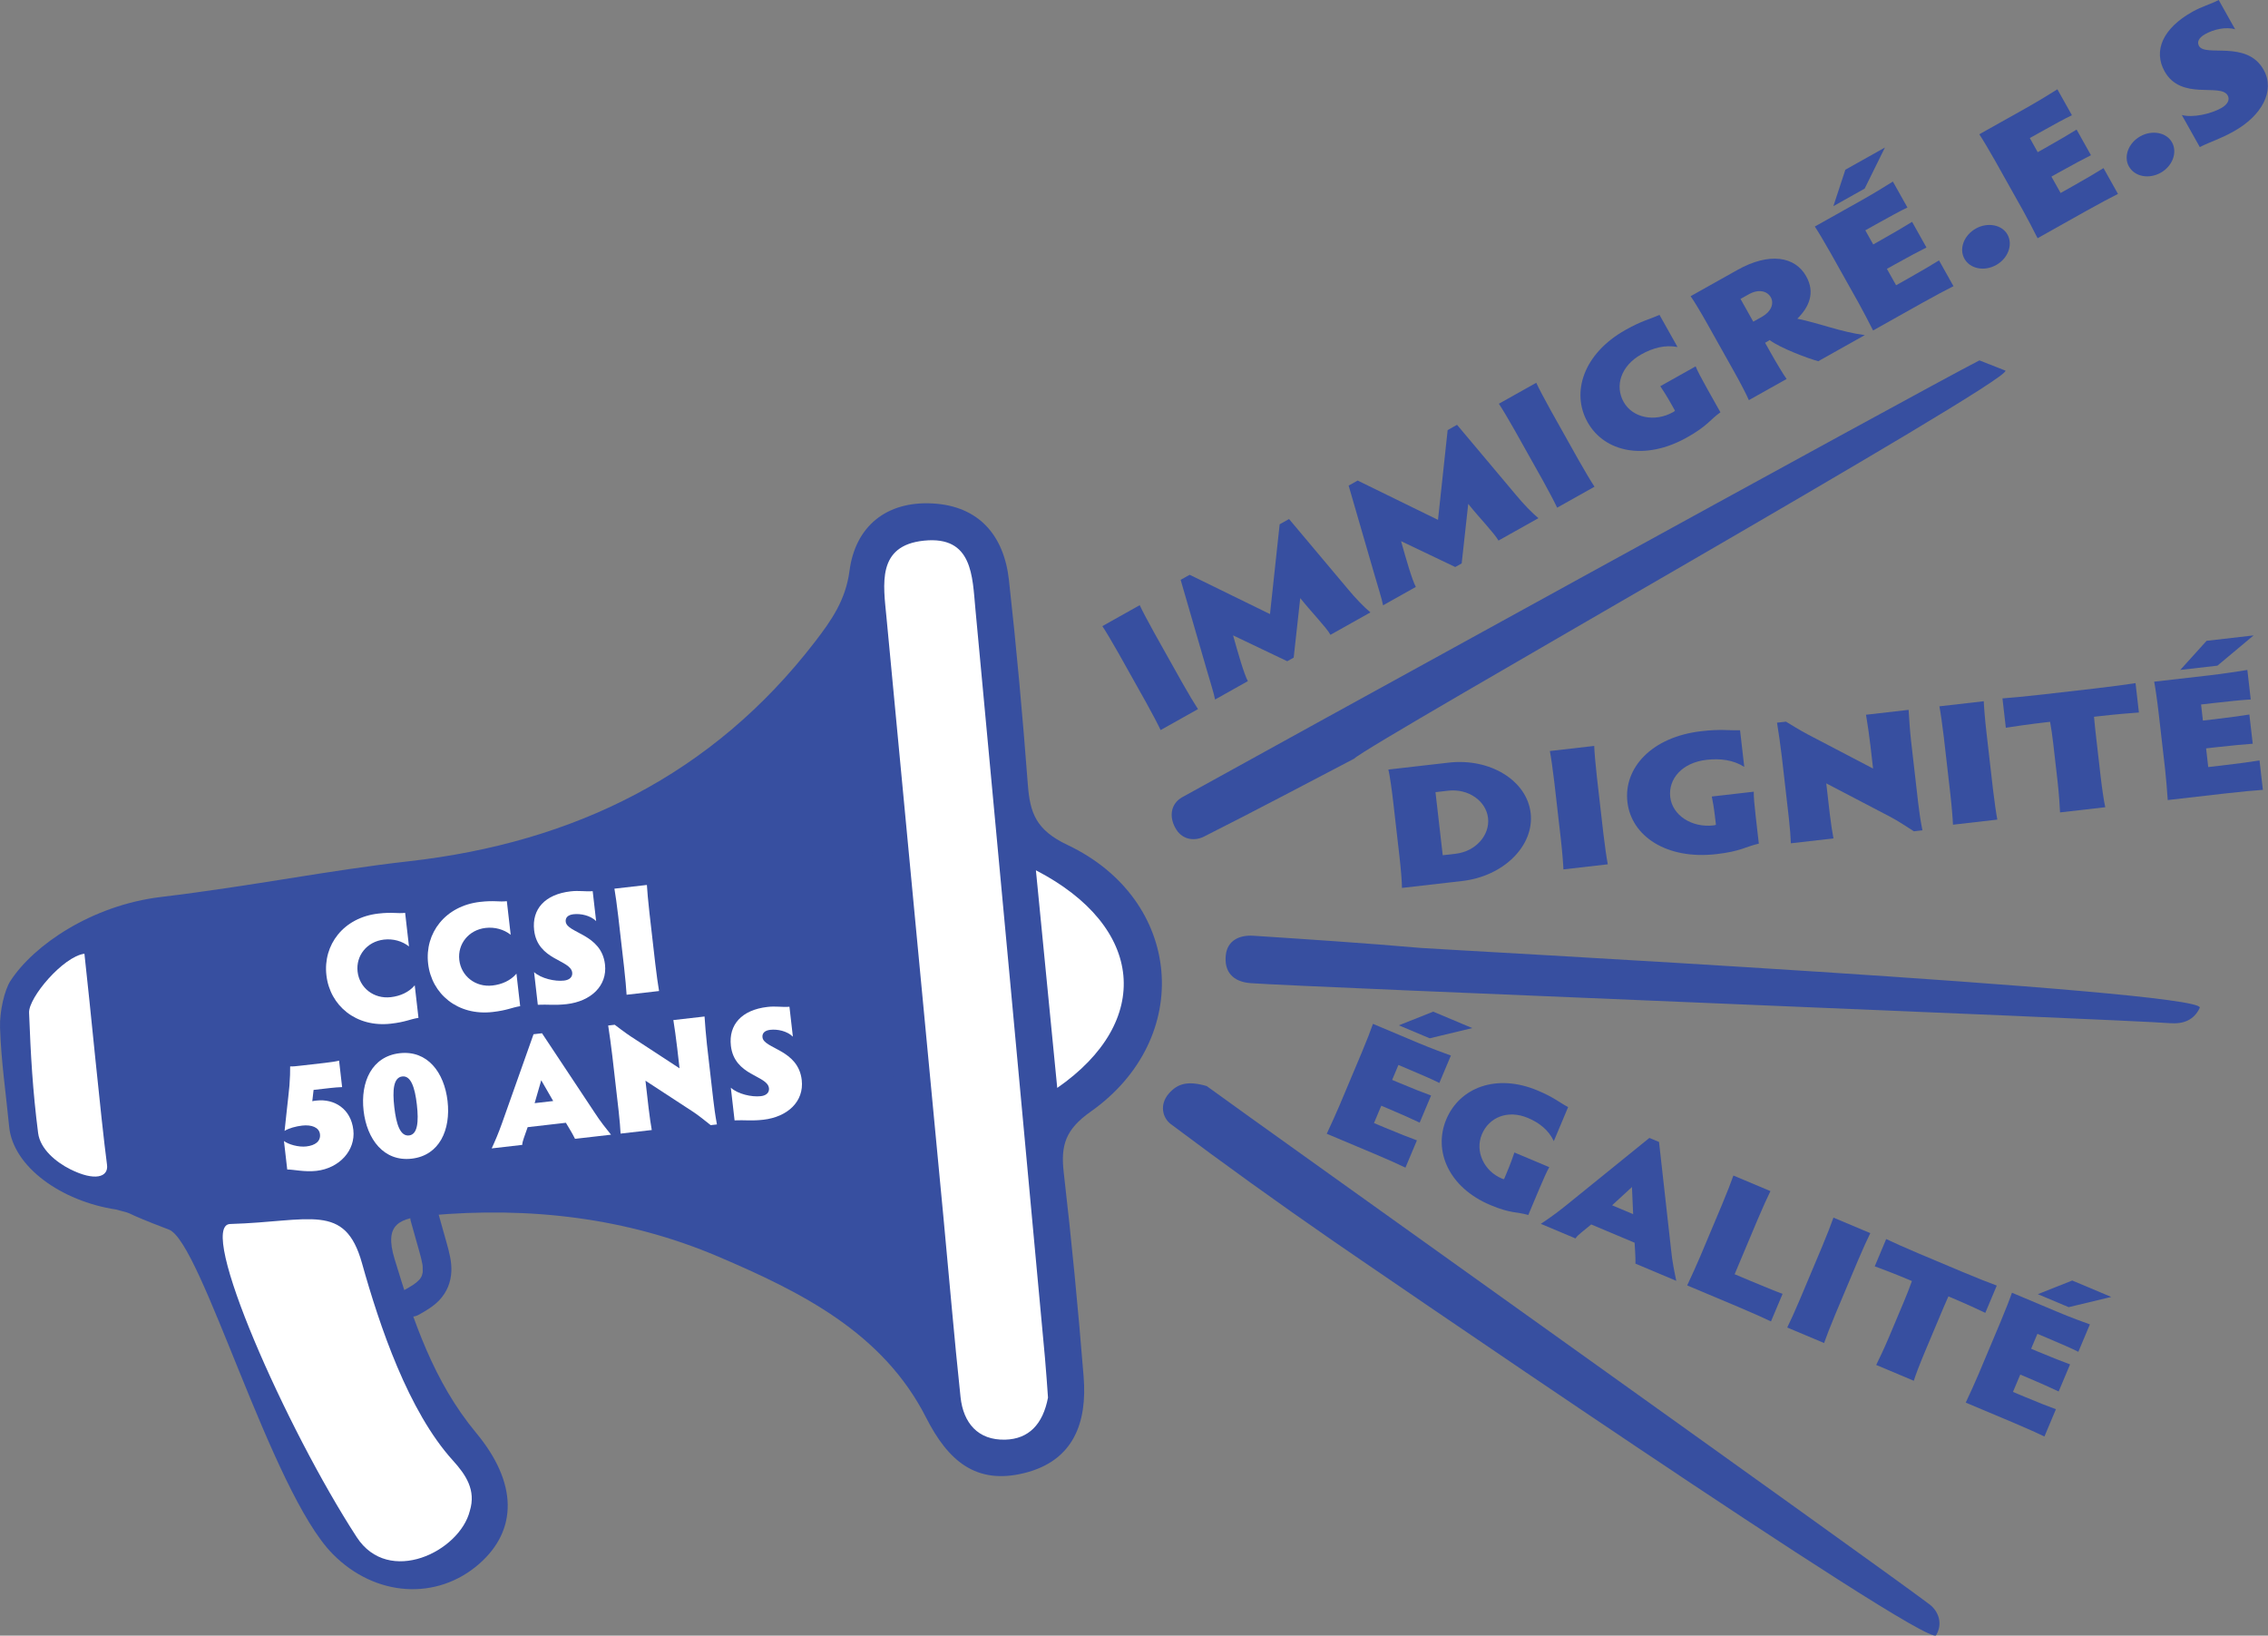 <?xml version="1.0" encoding="UTF-8" standalone="no"?>
<!DOCTYPE svg PUBLIC "-//W3C//DTD SVG 1.1//EN" "http://www.w3.org/Graphics/SVG/1.1/DTD/svg11.dtd">
<svg width="100%" height="100%" viewBox="0 0 1563 1127" version="1.1" xmlns="http://www.w3.org/2000/svg" xmlns:xlink="http://www.w3.org/1999/xlink" xml:space="preserve" xmlns:serif="http://www.serif.com/" style="fill-rule:evenodd;clip-rule:evenodd;stroke-linejoin:round;stroke-miterlimit:2;">
    <rect x="0" y="0" width="1563" height="1127" fill="#808080" stroke="none"/>
    <g transform="matrix(1,0,0,1,0.003,-2.3)">
        <g transform="matrix(4.167,0,0,4.167,0,0)">
            <path d="M0.005,170.455C-0.077,167.82 0.73,164.28 1.724,162.749C5.596,156.78 15.218,150.247 26.591,148.872C42.246,146.98 53.982,144.506 67.688,142.955C94.948,139.872 117.866,128.645 134.78,106.67C137.467,103.18 139.86,99.798 140.493,94.946C141.454,87.582 146.599,83.384 154.23,83.797C161.904,84.212 166.041,89.104 166.859,96.444C168.112,107.691 169.13,118.969 169.984,130.253C170.34,134.957 171.319,137.793 176.532,140.259C195.656,149.303 197.572,172.248 180.363,184.377C176.178,187.326 175.41,189.976 175.922,194.411C177.221,205.654 178.31,216.925 179.214,228.205C179.817,235.728 177.6,242.087 169.408,244.123C161.359,246.124 156.749,242.019 153.156,234.946C146.006,220.871 132.429,214.158 118.797,208.339C103.635,201.868 87.526,200.039 71.039,201.524C66.111,201.968 63.459,202.821 65.258,208.737C68.377,218.994 71.707,229.008 78.739,237.469C85.615,245.742 85.648,253.556 79.21,259.171C72.287,265.207 62.124,264.672 55.052,257.537C44.809,247.202 33.347,205.922 27.937,203.867C19.196,200.547 23.008,201.543 19.196,200.547C10.178,199.187 2.164,193.513 1.514,186.849C0.98,181.385 0.178,175.929 0.005,170.455Z" style="fill:rgb(55,79,160);fill-rule:nonzero;"/>
            <path d="M363.811,167.168C362.876,169.226 361.102,169.908 358.855,169.736C349.955,169.053 215.759,163.775 206.857,163.12C203.883,162.901 202.413,161.215 202.732,158.443C203.009,156.03 205.018,155.13 207.276,155.278C216.524,155.883 225.773,156.494 235.006,157.297C237.944,157.553 364.244,164.241 363.811,167.168Z" style="fill:rgb(55,79,160);fill-rule:nonzero;"/>
            <path d="M199.564,180.132C207.465,185.929 310.358,259.218 319.103,265.832C320.579,266.949 321.358,269.006 320.198,270.939C318.795,273.276 222.357,207.041 220.318,205.631C211.304,199.402 202.404,193.001 193.637,186.428C192.269,185.402 191.696,183.196 193.32,181.355C194.714,179.772 196.362,179.199 199.564,180.132Z" style="fill:rgb(55,79,160);fill-rule:nonzero;"/>
            <path d="M331.668,61.837C332.559,63.619 226.401,123.504 223.956,125.996C216.616,129.828 207.916,134.451 199.118,138.884C197.634,139.632 195.668,139.47 194.566,137.758C193.26,135.731 193.568,133.457 195.529,132.367C204.133,127.582 318.583,64.597 327.365,60.142" style="fill:rgb(55,79,160);fill-rule:nonzero;"/>
            <path d="M151.826,222.02C129.853,203.35 106.398,194.892 79.907,195.149C76.497,195.182 23.624,198.908 23.322,195.557C22.215,183.282 21.595,169.028 20.24,156.778C19.767,152.506 73.466,147.649 76.898,147.016C102.55,142.286 123.351,131.183 141.15,108.746C144.77,147.15 148.173,183.26 151.826,222.02Z" style="fill:rgb(55,79,160);fill-rule:nonzero;"/>
            <path d="M173.321,231.648C172.48,236.059 170.142,238.493 166.26,238.601C161.72,238.728 159.311,235.813 158.858,231.572C157.804,221.698 156.975,211.802 156.037,201.917C152.898,168.849 149.74,135.782 146.615,102.713C146.095,97.21 144.936,90.749 152.82,89.948C160.885,89.128 160.807,95.86 161.316,101.272C165.193,142.524 168.997,183.782 172.816,225.04C173.036,227.422 173.182,229.81 173.321,231.648Z" style="fill:white;fill-rule:nonzero;"/>
            <path d="M77.701,250.375C76.029,257.103 64.284,262.854 58.997,254.724C47.329,236.781 32.424,203.105 38.065,202.942C51.304,202.56 57.041,199.319 59.869,209.427C62.769,219.791 67.526,233.917 74.904,242.049C77.06,244.424 78.753,246.948 77.701,250.375Z" style="fill:white;fill-rule:nonzero;"/>
            <path d="M171.321,144.455C189.354,153.788 190.683,169.472 174.849,180.44C173.676,168.474 172.571,157.201 171.321,144.455Z" style="fill:white;fill-rule:nonzero;"/>
            <path d="M13.962,158.251C14.882,166.349 16.657,185.261 17.699,193.156C17.97,195.205 15.678,195.923 11.615,193.888C9.27,192.714 6.643,190.559 6.303,187.894C5.399,180.8 5.086,175.143 4.807,168.002C4.709,165.496 10.453,158.71 13.962,158.251Z" style="fill:white;fill-rule:nonzero;"/>
            <path d="M195.486,113.381C196.443,115.087 197.63,117.06 198.126,117.804L191.947,121.269C191.572,120.457 190.508,118.416 189.551,116.71L184.951,108.507C183.995,106.801 182.794,104.802 182.312,104.083L188.49,100.618C188.852,101.406 189.93,103.472 190.887,105.178L195.486,113.381Z" style="fill:rgb(55,79,160);fill-rule:nonzero;"/>
            <path d="M200.954,116.219C200.753,115.144 200.091,113.109 199.504,111.063L195.258,96.428L196.75,95.592L210.036,102.09L211.634,87.245L213.186,86.375L222.925,97.962C224.172,99.473 225.599,100.947 226.644,101.813L220.039,105.516C219.35,104.287 216.912,101.795 215.037,99.45L213.954,109.291L212.889,109.888L203.93,105.612C204.768,108.605 205.728,111.958 206.372,113.18L200.954,116.219Z" style="fill:rgb(55,79,160);fill-rule:nonzero;"/>
            <path d="M228.737,100.638C228.536,99.565 227.874,97.529 227.287,95.484L223.041,80.848L224.533,80.012L237.819,86.511L239.417,71.666L240.969,70.795L250.707,82.383C251.955,83.893 253.382,85.368 254.427,86.234L247.822,89.937C247.133,88.708 244.695,86.216 242.82,83.871L241.737,93.712L240.672,94.309L231.713,90.033C232.551,93.026 233.511,96.379 234.155,97.601L228.737,100.638Z" style="fill:rgb(55,79,160);fill-rule:nonzero;"/>
            <path d="M261.065,76.608C262.022,78.314 263.207,80.287 263.704,81.031L257.526,84.496C257.151,83.684 256.086,81.643 255.129,79.937L250.528,71.734C249.572,70.028 248.371,68.03 247.889,67.311L254.068,63.845C254.429,64.633 255.508,66.699 256.463,68.405L261.065,76.608Z" style="fill:rgb(55,79,160);fill-rule:nonzero;"/>
            <path d="M284.527,68.727C282.783,69.969 282.421,70.964 278.982,72.893C272.011,76.802 265.33,75.304 262.559,70.362C259.801,65.445 261.872,59.007 268.843,55.098C271.582,53.562 272.693,53.402 274.451,52.613L277.434,57.931C275.372,57.538 273.354,58.076 271.436,59.152C268.058,61.046 267.033,64.358 268.525,67.017C270.016,69.676 273.693,70.384 276.677,68.711C276.829,68.625 276.951,68.557 277.014,68.456L276.563,67.653C275.607,65.946 275.068,65.128 274.584,64.409L280.428,61.132C280.76,61.936 281.32,63.007 282.276,64.713L284.527,68.727Z" style="fill:rgb(55,79,160);fill-rule:nonzero;"/>
            <path d="M289.961,53.741L291.422,52.923C292.914,52.086 293.438,50.738 292.861,49.709C292.298,48.706 290.895,48.272 289.221,49.211L287.851,49.979L289.961,53.741ZM292.789,58.784C293.745,60.49 294.946,62.489 295.474,63.216L289.234,66.715C288.889,65.885 287.811,63.819 286.854,62.113L282.268,53.935C281.311,52.229 280.11,50.231 279.598,49.53L287.328,45.194C292.655,42.207 296.883,42.969 298.712,46.231C300.246,48.966 299.179,51.343 297.248,53.251C300.953,54.01 304.442,55.449 308.409,55.962L300.709,60.28C299.155,59.864 294.526,58.174 292.664,56.778C292.557,56.87 292.465,56.922 292.404,56.956L291.917,57.229L292.789,58.784Z" style="fill:rgb(55,79,160);fill-rule:nonzero;"/>
            <path d="M305.192,28.614L311.735,24.945L308.384,31.738L303.209,34.64L305.192,28.614ZM313.584,47.718L315.441,46.677C317.541,45.499 319.795,44.169 320.68,43.607L323.072,47.871C322.131,48.333 319.819,49.564 317.719,50.741L309.776,55.196C309.063,53.782 308.012,51.766 307.379,50.637L302.764,42.408C301.793,40.677 300.621,38.729 300.139,38.01L307.84,33.692C309.909,32.531 312.136,31.152 313.051,30.572L315.456,34.862C314.471,35.316 312.174,36.571 310.105,37.732L308.491,38.637L309.8,40.97L311.018,40.287C313.087,39.127 315.311,37.813 316.227,37.234L318.604,41.473C317.632,41.952 315.352,43.166 313.282,44.326L312.065,45.009L313.584,47.718Z" style="fill:rgb(55,79,160);fill-rule:nonzero;"/>
            <path d="M326.768,38.346C328.715,37.253 331.088,37.704 332.002,39.334C332.945,41.016 332.092,43.275 330.144,44.367C328.165,45.477 325.823,45.01 324.88,43.328C323.966,41.698 324.789,39.455 326.768,38.346Z" style="fill:rgb(55,79,160);fill-rule:nonzero;"/>
            <path d="M340.789,32.462L342.646,31.421C344.746,30.243 347,28.914 347.885,28.351L350.277,32.615C349.336,33.078 347.025,34.308 344.924,35.486L336.981,39.941C336.268,38.527 335.217,36.51 334.584,35.381L329.969,27.153C328.998,25.421 327.826,23.474 327.344,22.755L335.045,18.437C337.114,17.276 339.34,15.896 340.256,15.317L342.661,19.607C341.676,20.06 339.379,21.316 337.31,22.477L335.696,23.381L337.004,25.714L338.222,25.031C340.292,23.871 342.516,22.557 343.432,21.978L345.809,26.217C344.837,26.696 342.557,27.91 340.487,29.071L339.27,29.753L340.789,32.462Z" style="fill:rgb(55,79,160);fill-rule:nonzero;"/>
            <path d="M353.973,23.09C355.92,21.998 358.293,22.448 359.207,24.078C360.151,25.76 359.297,28.019 357.349,29.112C355.37,30.221 353.028,29.754 352.085,28.072C351.171,26.443 351.994,24.199 353.973,23.09Z" style="fill:rgb(55,79,160);fill-rule:nonzero;"/>
            <path d="M374.363,12.084C376.318,15.571 374.059,19.675 369.463,22.252C367.21,23.515 365.689,23.94 363.806,24.864L360.837,19.571C362.672,20.059 365.62,19.394 367.355,18.422C368.482,17.79 368.792,16.99 368.427,16.338C367.244,14.23 360.738,17.252 357.994,12.36C356.081,8.948 357.686,5.246 362.586,2.498C364.199,1.594 365.447,1.322 366.937,0.552L369.651,5.394C368.115,4.938 366.099,5.408 364.698,6.194C363.633,6.791 363.311,7.5 363.677,8.152C364.732,10.034 371.578,7.117 374.363,12.084Z" style="fill:rgb(55,79,160);fill-rule:nonzero;"/>
            <path d="M238.602,141.967L240.734,141.721C244.059,141.341 246.422,138.636 246.097,135.808C245.776,133.007 242.862,130.909 239.501,131.295L237.405,131.535L238.602,141.967ZM231.861,147.371C231.869,146.472 231.679,144.179 231.456,142.236L230.384,132.892C230.161,130.948 229.823,128.641 229.616,127.797L239.591,126.653C246.422,125.869 252.525,129.599 253.144,134.999C253.764,140.4 248.667,145.443 241.836,146.226L231.861,147.371Z" style="fill:rgb(55,79,160);fill-rule:nonzero;"/>
            <path d="M265.17,138.368C265.393,140.311 265.727,142.589 265.901,143.466L258.565,144.307C258.535,143.414 258.346,141.12 258.122,139.177L257.051,129.833C256.827,127.889 256.489,125.582 256.319,124.734L263.655,123.892C263.682,124.757 263.875,127.081 264.098,129.024L265.17,138.368Z" style="fill:rgb(55,79,160);fill-rule:nonzero;"/>
            <path d="M290.881,140.051C288.702,140.533 287.95,141.313 283.865,141.782C275.59,142.731 269.792,138.793 269.147,133.163C268.504,127.563 273.111,122.402 281.387,121.452C284.64,121.079 285.77,121.355 287.776,121.299L288.472,127.356C286.656,126.204 284.5,125.931 282.224,126.192C278.212,126.652 275.883,129.323 276.23,132.351C276.577,135.381 279.817,137.441 283.359,137.035C283.539,137.013 283.684,136.997 283.785,136.927L283.68,136.012C283.457,134.069 283.274,133.106 283.103,132.257L290.042,131.461C290.031,132.331 290.134,133.535 290.357,135.479L290.881,140.051Z" style="fill:rgb(55,79,160);fill-rule:nonzero;"/>
            <path d="M296.178,139.993C296.159,139.184 296.022,137.347 295.848,135.833L294.688,125.717C294.487,123.974 294.14,121.582 293.89,120.047L295.372,119.877C297.54,121.221 298.713,121.868 299.879,122.458L309.774,127.634L309.337,123.834C309.151,122.204 308.816,119.927 308.606,118.736L315.653,117.927C315.726,119.193 315.879,121.491 316.059,123.063L317.226,133.235C317.363,134.435 317.604,136.203 317.938,137.844L316.529,138.006C315.185,137.147 313.917,136.307 312.668,135.64L302.035,130.085L302.609,135.086C302.779,136.572 303.062,138.392 303.226,139.184L296.178,139.993Z" style="fill:rgb(55,79,160);fill-rule:nonzero;"/>
            <path d="M329.595,130.977C329.818,132.921 330.152,135.198 330.326,136.075L322.989,136.917C322.96,136.023 322.771,133.729 322.547,131.786L321.476,122.442C321.252,120.499 320.914,118.192 320.744,117.344L328.081,116.502C328.107,117.366 328.3,119.69 328.524,121.634L329.595,130.977Z" style="fill:rgb(55,79,160);fill-rule:nonzero;"/>
            <path d="M346.617,114.375C349.111,114.089 352.105,113.687 353.182,113.506L353.739,118.364C352.649,118.43 349.639,118.69 347.146,118.976L346.315,119.071C346.399,120.132 346.56,121.533 346.697,122.733L347.408,128.934C347.632,130.877 347.967,133.154 348.177,134.027L340.696,134.885C340.666,133.991 340.513,131.694 340.289,129.75L339.578,123.549C339.441,122.35 339.244,120.953 339.05,119.905L338.219,120C335.762,120.281 332.808,120.707 331.731,120.888L331.173,116.031C332.264,115.964 335.234,115.681 337.692,115.399L346.617,114.375Z" style="fill:rgb(55,79,160);fill-rule:nonzero;"/>
            <path d="M364.935,106.511L372.705,105.62L366.725,110.621L360.58,111.326L364.935,106.511ZM365.205,127.385L367.41,127.132C369.903,126.846 372.608,126.477 373.686,126.295L374.242,131.154C373.152,131.22 370.435,131.474 367.942,131.76L358.509,132.842C358.401,131.262 358.214,128.996 358.067,127.711L356.991,118.338C356.765,116.366 356.434,114.117 356.263,113.269L365.406,112.219C367.863,111.938 370.562,111.512 371.675,111.326L372.235,116.212C371.106,116.256 368.392,116.538 365.934,116.82L364.019,117.04L364.324,119.697L365.77,119.531C368.227,119.25 370.895,118.886 372.008,118.7L372.563,123.529C371.436,123.601 368.755,123.85 366.297,124.132L364.852,124.298L365.205,127.385Z" style="fill:rgb(55,79,160);fill-rule:nonzero;"/>
            <path d="M237.032,167.83L243.488,170.546L236.45,172.237L231.346,170.09L237.032,167.83ZM227.235,186.25L229.066,187.02C231.137,187.891 233.412,188.786 234.335,189.112L232.438,193.622C231.56,193.189 229.329,192.189 227.258,191.318L219.421,188.02C220.094,186.587 221.035,184.516 221.537,183.323L225.197,174.623C225.968,172.792 226.789,170.671 227.065,169.849L234.661,173.046C236.703,173.905 239,174.746 239.953,175.085L238.045,179.621C237.148,179.149 234.907,178.176 232.865,177.317L231.275,176.647L230.236,179.114L231.437,179.619C233.479,180.478 235.724,181.36 236.677,181.699L234.79,186.181C233.882,185.737 231.682,184.749 229.64,183.89L228.44,183.385L227.235,186.25Z" style="fill:rgb(55,79,160);fill-rule:nonzero;"/>
            <path d="M252.756,201.45C250.835,200.892 249.877,201.238 246.483,199.81C239.608,196.918 236.996,190.856 239.195,185.63C241.382,180.431 247.431,177.98 254.308,180.874C257.01,182.01 257.755,182.76 259.34,183.615L256.974,189.238C256.117,187.41 254.576,186.2 252.685,185.404C249.352,184.002 246.264,185.295 245.08,188.106C243.898,190.918 245.422,194.182 248.365,195.421C248.515,195.483 248.636,195.534 248.748,195.518L249.106,194.67C249.864,192.866 250.183,191.938 250.457,191.117L256.222,193.543C255.798,194.301 255.301,195.402 254.541,197.206L252.756,201.45Z" style="fill:rgb(55,79,160);fill-rule:nonzero;"/>
            <path d="M269.898,196.829L266.613,199.849L270.096,201.314L269.898,196.829ZM270.471,209.496C270.503,208.916 270.452,208.115 270.424,207.51L270.336,206.036L263.16,203.017L261.492,204.377C261.051,204.753 260.778,204.981 260.562,205.328L254.826,202.915C256.097,202.076 257.456,201.117 258.954,199.906L272.783,188.709L274.375,189.378L276.372,207.233C276.547,209.086 276.934,210.935 277.228,212.338L270.471,209.496Z" style="fill:rgb(55,79,160);fill-rule:nonzero;"/>
            <path d="M286.879,211.247L289.432,212.32C291.502,213.192 293.857,214.151 294.81,214.49L292.89,219.052C291.982,218.607 289.661,217.569 287.59,216.697L279.031,213.097C279.705,211.664 280.647,209.594 281.149,208.399L284.798,199.725C285.568,197.895 286.401,195.748 286.675,194.927L292.801,197.504C292.406,198.274 291.453,200.371 290.684,202.202L286.879,211.247Z" style="fill:rgb(55,79,160);fill-rule:nonzero;"/>
            <path d="M303.551,217.823C302.792,219.627 301.96,221.775 301.674,222.623L295.578,220.058C295.984,219.261 296.937,217.164 297.695,215.36L301.345,206.686C302.104,204.883 302.947,202.709 303.222,201.887L309.318,204.452C308.924,205.222 307.959,207.345 307.2,209.149L303.551,217.823Z" style="fill:rgb(55,79,160);fill-rule:nonzero;"/>
            <path d="M324.723,210.932C326.794,211.803 329.31,212.799 330.233,213.125L328.336,217.635C327.457,217.203 324.998,216.075 322.927,215.203L322.235,214.913C321.793,215.881 321.246,217.181 320.777,218.295L318.356,224.052C317.597,225.855 316.765,228.003 316.509,228.863L310.292,226.248C310.698,225.451 311.681,223.367 312.44,221.562L314.861,215.806C315.33,214.692 315.848,213.38 316.2,212.374L315.51,212.083C313.468,211.223 310.972,210.267 310.049,209.941L311.945,205.431C312.824,205.864 315.264,206.953 317.306,207.812L324.723,210.932Z" style="fill:rgb(55,79,160);fill-rule:nonzero;"/>
            <path d="M342.711,212.286L349.167,215.002L342.129,216.693L337.025,214.546L342.711,212.286ZM332.912,230.706L334.744,231.476C336.816,232.347 339.09,233.242 340.014,233.568L338.116,238.078C337.237,237.646 335.008,236.644 332.937,235.773L325.099,232.476C325.774,231.043 326.714,228.972 327.216,227.779L330.876,219.078C331.647,217.248 332.469,215.127 332.742,214.305L340.34,217.502C342.382,218.361 344.679,219.202 345.632,219.541L343.724,224.076C342.826,223.605 340.586,222.632 338.544,221.773L336.952,221.103L335.914,223.57L337.115,224.075C339.156,224.934 341.401,225.816 342.355,226.154L340.468,230.637C339.56,230.193 337.359,229.205 335.318,228.345L334.117,227.842L332.912,230.706Z" style="fill:rgb(55,79,160);fill-rule:nonzero;"/>
            <path d="M69.208,168.853C67.709,169.102 67.09,169.538 64.655,169.817C58.888,170.478 54.56,166.85 53.981,161.806C53.405,156.788 56.8,152.273 62.567,151.612C64.974,151.336 65.679,151.644 67.002,151.492L67.639,157.049C66.49,156.142 64.997,155.743 63.49,155.916C60.685,156.238 58.836,158.577 59.139,161.215C59.441,163.851 61.778,165.763 64.635,165.435C66.17,165.26 67.625,164.626 68.591,163.476L69.208,168.853Z" style="fill:white;fill-rule:nonzero;"/>
            <path d="M86.028,166.924C84.529,167.174 83.909,167.608 81.475,167.887C75.709,168.55 71.38,164.921 70.801,159.877C70.225,154.858 73.62,150.344 79.386,149.682C81.794,149.406 82.5,149.715 83.822,149.562L84.459,155.119C83.31,154.213 81.817,153.813 80.31,153.986C77.505,154.308 75.656,156.647 75.959,159.285C76.261,161.922 78.598,163.834 81.455,163.506C82.989,163.33 84.444,162.696 85.412,161.547L86.028,166.924Z" style="fill:white;fill-rule:nonzero;"/>
            <path d="M100.054,160.022C100.463,163.582 97.699,166.13 93.704,166.588C91.747,166.812 90.545,166.613 88.945,166.693L88.326,161.29C89.493,162.349 91.777,162.866 93.284,162.693C94.263,162.581 94.71,162.037 94.633,161.371C94.387,159.219 88.908,159.356 88.336,154.363C87.936,150.882 90.12,148.426 94.38,147.937C95.781,147.776 96.745,148.003 98.021,147.908L98.588,152.849C97.624,151.922 96.057,151.584 94.841,151.723C93.915,151.829 93.485,152.294 93.561,152.96C93.782,154.88 99.472,154.953 100.054,160.022Z" style="fill:white;fill-rule:nonzero;"/>
            <path d="M108.365,159.847C108.566,161.59 108.853,163.631 108.997,164.419L103.627,165.035C103.589,164.235 103.406,162.18 103.207,160.439L102.246,152.066C102.047,150.326 101.756,148.259 101.614,147.496L106.985,146.88C107.02,147.654 107.205,149.734 107.405,151.474L108.365,159.847Z" style="fill:white;fill-rule:nonzero;"/>
            <path d="M46.961,189.219C47.696,189.783 49.36,190.267 50.656,190.119C52.164,189.945 53.049,189.248 52.917,188.096C52.784,186.943 51.5,186.494 49.966,186.67C48.961,186.785 47.738,187.107 47.064,187.548C47.335,184.767 47.626,182.632 47.867,180.062C47.955,178.963 48.006,177.529 47.985,176.884C48.469,176.905 48.867,176.86 49.714,176.762L53.734,176.302C54.686,176.192 55.61,176.06 56.077,175.929L56.579,180.307C55.912,180.333 55.3,180.377 54.587,180.459L51.861,180.771L51.647,182.637C51.776,182.597 52.041,182.567 52.332,182.533C55.268,182.196 58.034,183.877 58.436,187.384C58.827,190.789 56.108,193.721 52.351,194.153C50.368,194.381 48.519,193.918 47.502,193.93L46.961,189.219Z" style="fill:white;fill-rule:nonzero;"/>
            <path d="M67.65,188.299C69.078,188.135 69.263,186.011 68.94,183.196C68.617,180.38 67.959,178.38 66.53,178.544C65.075,178.711 64.884,180.782 65.21,183.625C65.536,186.467 66.195,188.466 67.65,188.299ZM66.09,174.703C70.692,174.175 73.475,177.877 74.019,182.614C74.562,187.35 72.693,191.611 68.09,192.139C63.486,192.668 60.674,188.943 60.131,184.207C59.588,179.469 61.486,175.231 66.09,174.703Z" style="fill:white;fill-rule:nonzero;"/>
            <path d="M89.512,179.176L88.419,182.96L91.487,182.607L89.512,179.176ZM95.099,188.858C94.885,188.391 94.52,187.784 94.253,187.321L93.588,186.204L87.266,186.929L86.639,188.714C86.481,189.199 86.382,189.497 86.369,189.86L81.317,190.44C81.876,189.235 82.446,187.898 83.013,186.303L88.237,171.565L89.639,171.404L98.356,184.543C99.238,185.92 100.27,187.202 101.051,188.176L95.099,188.858Z" style="fill:white;fill-rule:nonzero;"/>
            <path d="M102.633,187.994C102.604,187.271 102.469,185.627 102.314,184.269L101.274,175.206C101.094,173.644 100.795,171.499 100.583,170.122L101.668,169.998C103.284,171.24 104.157,171.84 105.025,172.388L112.383,177.2L111.992,173.794C111.825,172.335 111.537,170.293 111.361,169.223L116.52,168.632C116.596,169.765 116.751,171.822 116.913,173.229L117.959,182.344C118.082,183.421 118.291,185.005 118.568,186.478L117.535,186.596C116.533,185.802 115.587,185.03 114.658,184.41L106.749,179.247L107.263,183.728C107.416,185.059 107.657,186.692 107.792,187.402L102.633,187.994Z" style="fill:white;fill-rule:nonzero;"/>
            <path d="M132.594,179.135C133.003,182.694 130.239,185.243 126.245,185.701C124.288,185.926 123.086,185.726 121.486,185.806L120.867,180.403C122.033,181.463 124.317,181.979 125.825,181.806C126.804,181.694 127.25,181.149 127.174,180.484C126.927,178.333 121.449,178.469 120.876,173.476C120.477,169.994 122.66,167.539 126.92,167.051C128.321,166.889 129.285,167.116 130.561,167.02L131.128,171.963C130.164,171.035 128.598,170.695 127.381,170.836C126.455,170.941 126.026,171.407 126.102,172.072C126.322,173.992 132.013,174.065 132.594,179.135Z" style="fill:white;fill-rule:nonzero;"/>
            <path d="M67.94,202.49C68.336,203.896 68.732,205.303 69.128,206.709C69.31,207.358 69.5,208.005 69.658,208.659C69.734,208.973 69.796,209.288 69.858,209.605C69.905,209.893 69.91,209.921 69.875,209.686C69.888,209.804 69.898,209.922 69.904,210.04C69.921,210.314 69.913,210.585 69.91,210.859C69.884,211.147 69.885,211.167 69.911,210.917C69.882,211.068 69.847,211.218 69.804,211.365C69.71,211.629 69.706,211.658 69.793,211.453C69.732,211.58 69.666,211.703 69.593,211.823C69.521,211.942 69.444,212.057 69.361,212.169C69.517,211.962 69.507,211.962 69.332,212.168C69.122,212.353 68.932,212.558 68.717,212.739C69.091,212.425 68.412,212.945 68.334,212.996C67.856,213.31 67.356,213.589 66.856,213.867C65.773,214.468 65.325,216.047 66.007,217.105C66.714,218.202 68.086,218.597 69.245,217.954C70.463,217.278 71.717,216.539 72.678,215.515C73.919,214.193 74.575,212.551 74.647,210.743C74.71,209.179 74.297,207.604 73.877,206.111C73.42,204.484 72.962,202.858 72.504,201.231C72.169,200.04 70.814,199.183 69.593,199.579C68.378,199.972 67.581,201.213 67.94,202.49Z" style="fill:rgb(55,79,160);fill-rule:nonzero;"/>
        </g>
    </g>
</svg>
